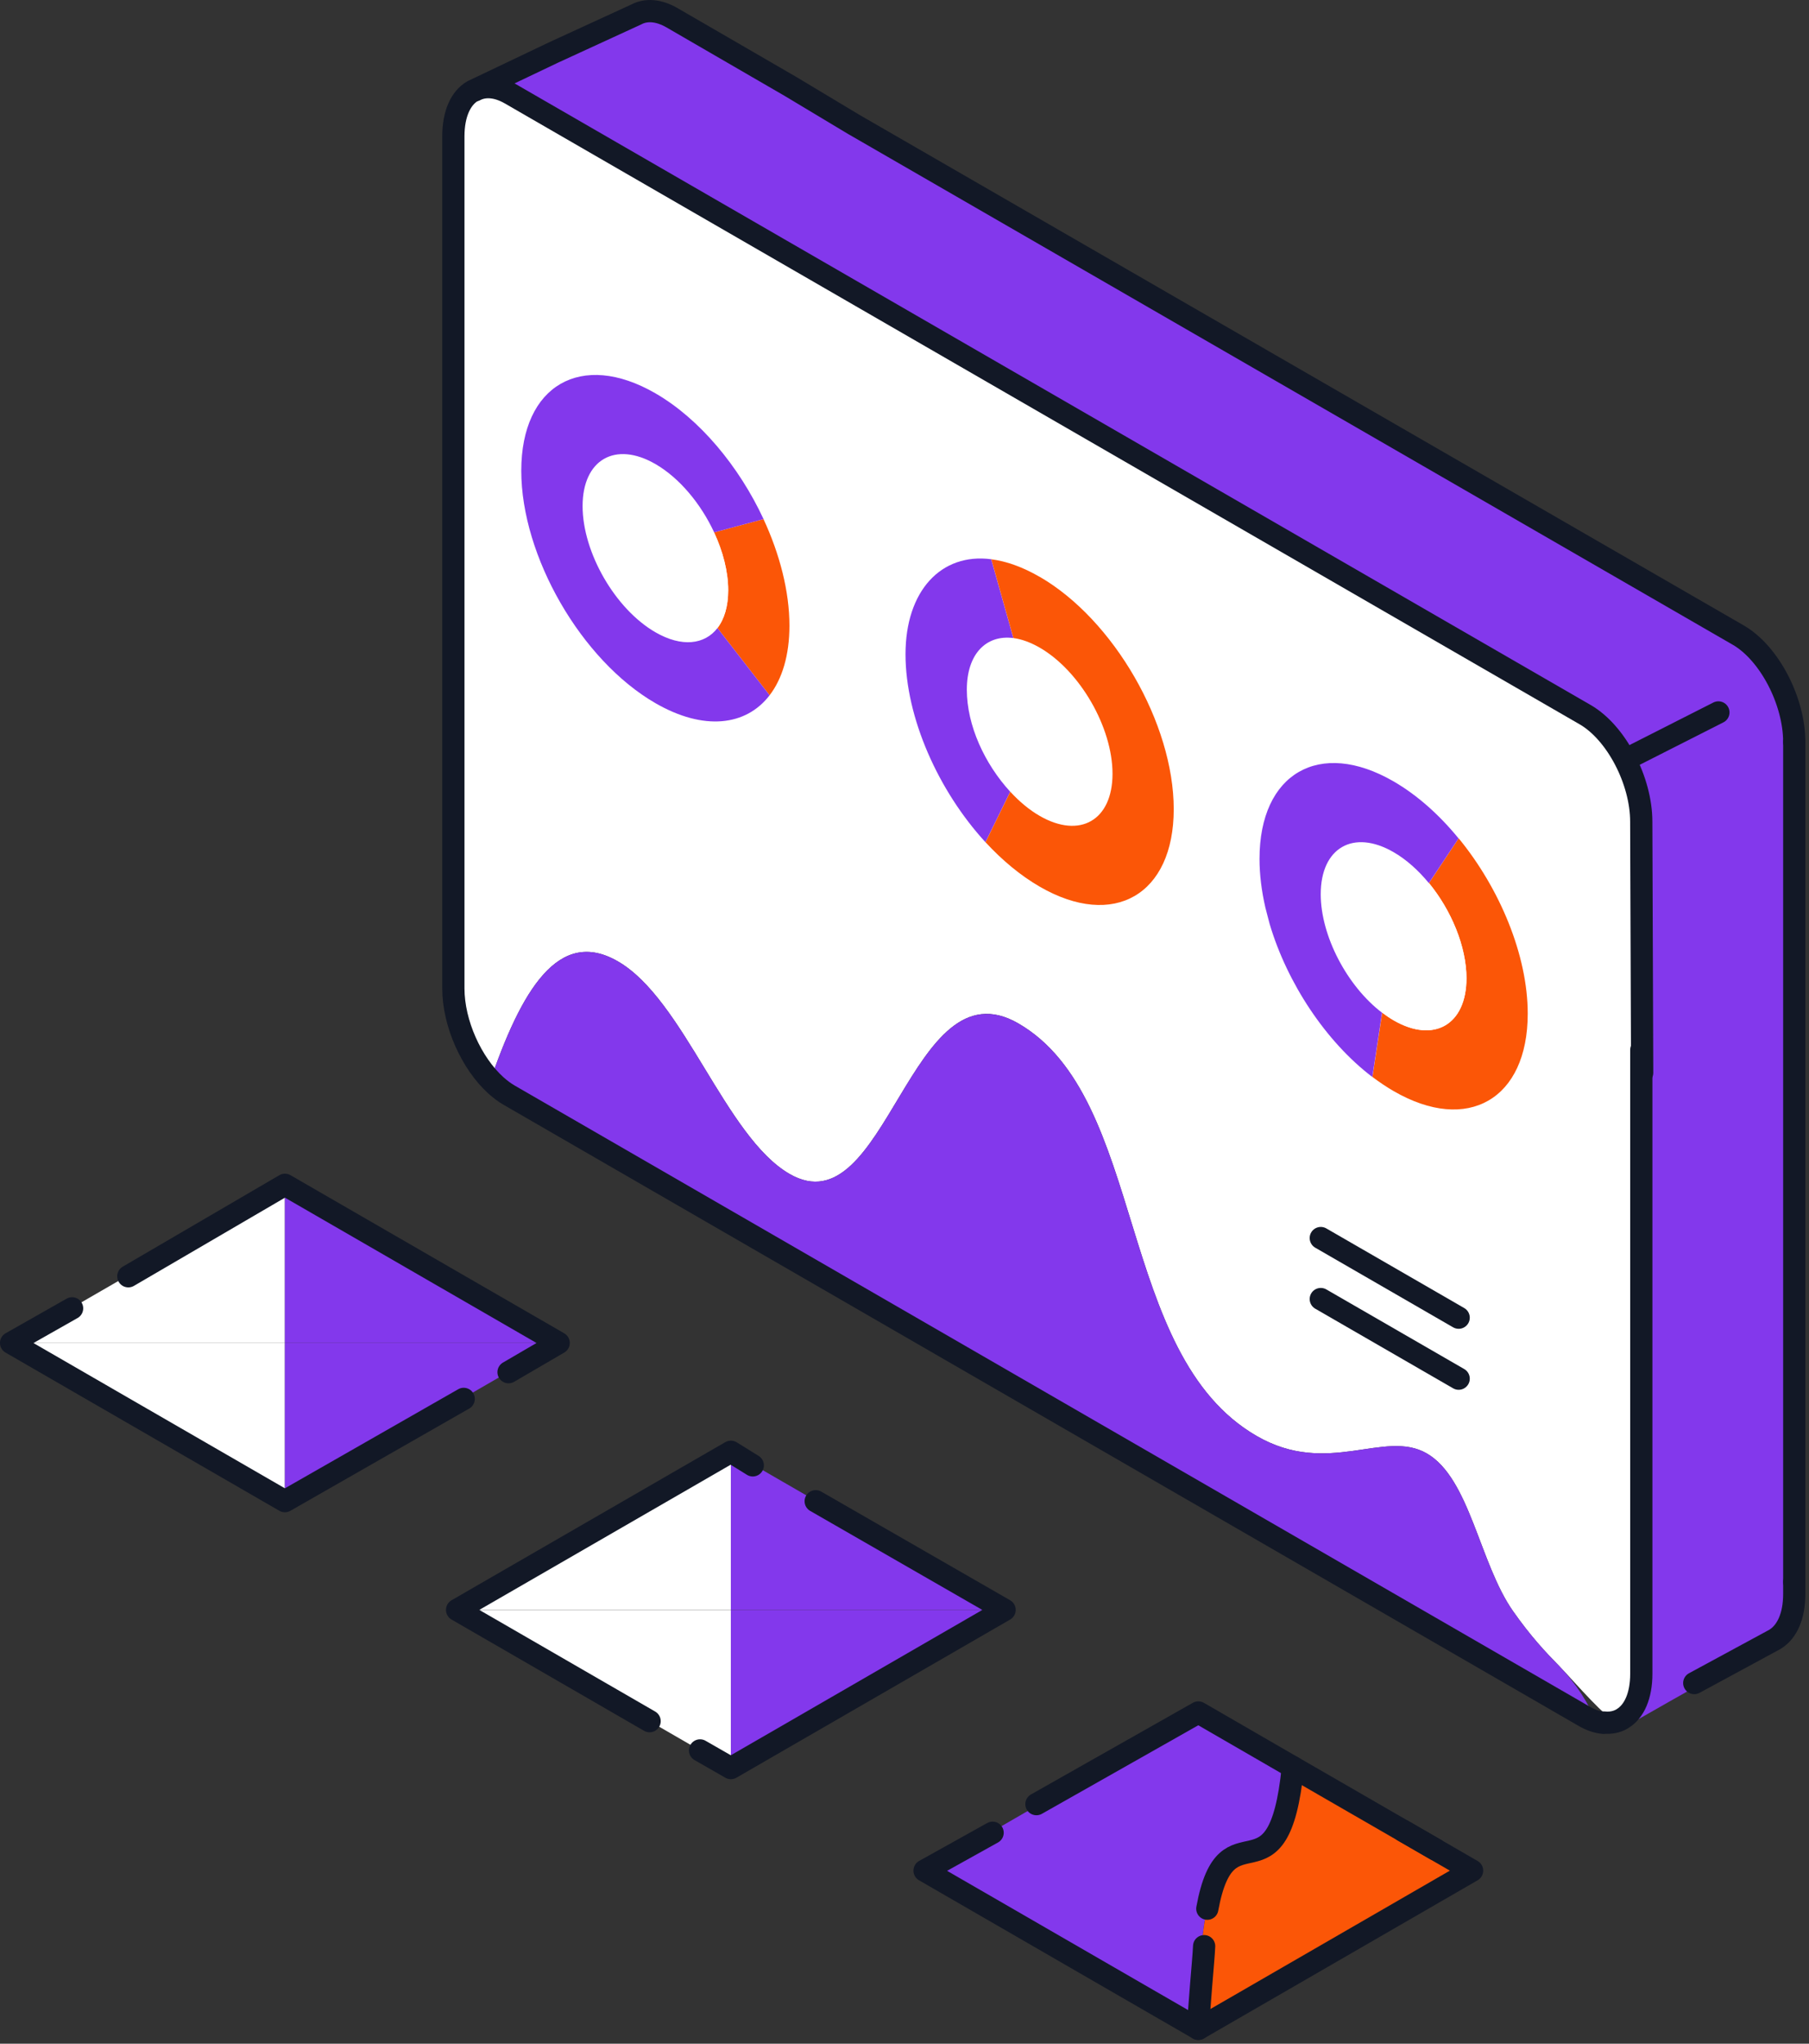 <?xml version="1.0" encoding="UTF-8" standalone="no"?><svg xmlns="http://www.w3.org/2000/svg" width="341" height="385" viewBox="0 0 341 385" fill="none"><rect x="0" y="0" width="341" height="385" fill="#333333" stroke="none"/><g clip-path="url(#clip0_244_3268)"><path d="M307.83 241.14V155.63C307.83 147.88 303.11 138.87 297.29 135.5L259.19 113.51L94.67 18.52C92.11 17.04 89.76 16.91 87.95 17.87L117.32 2.41C119.14 1.45 121.48 1.59 124.05 3.06L135.3 9.56L326.67 120.04C332.5 123.41 337.21 132.42 337.21 140.18V300.69C337.21 304.84 334.58 309.55 328.89 312.6C323.2 315.65 304.93 326.1 304.93 326.1C307.09 324.78 307.82 320.3 307.82 316.15V292.15" fill="#8338EC"></path><path d="M307.83 246.65V315.19C307.83 319.34 306.48 322.3 304.33 323.62C304.28 323.66 304.25 323.7 304.18 323.72C303.21 324.28 297.23 317.32 293.83 313.76C291.39 311.28 288.56 308.28 285.21 303.51C278.88 294.51 277.09 278.49 268.95 273.8C260.95 269.18 250.33 278.28 236.89 270.52C210.2 255.12 216.29 206.85 191.95 192.79C171.52 180.99 167.13 231.71 148.83 221.15C136.7 214.14 128.95 188.31 116.48 181.11C105.33 174.66 98.27 186.39 92.17 204.34C87.55 200.18 84.13 192.66 84.13 186.04V25.54C84.13 21.3 85.54 18.3 87.78 17.01L87.95 16.91C89.76 15.95 92.11 16.09 94.67 17.56L297.29 134.54C303.12 137.91 307.83 146.92 307.83 154.67V219.72" fill="white"></path><path d="M293.83 313.76C297.24 317.32 299.41 320.82 300.84 324.39C299.73 324.28 298.54 323.89 297.29 323.17L94.67 206.18C93.81 205.68 92.97 205.07 92.17 204.34C98.27 186.39 105.32 174.66 116.48 181.11C128.96 188.31 136.7 214.14 148.83 221.15C167.12 231.71 171.52 181 191.95 192.79C216.29 206.85 210.21 255.12 236.89 270.52C250.33 278.28 260.96 269.18 268.95 273.8C277.09 278.5 278.88 294.51 285.21 303.51C288.56 308.28 291.39 311.29 293.83 313.76Z" fill="#8338EC"></path><path d="M186.85 105.36L191.02 120.2C185.89 119.54 182.25 123.19 182.25 129.92C182.25 136.65 185.61 143.9 190.43 149.15L185.76 158.66C176.89 149.01 170.69 135.18 170.69 123.25C170.69 111.32 177.39 104.12 186.84 105.35L186.85 105.36Z" fill="#8338EC"></path><path d="M274.96 157.92C282.72 167.38 287.98 179.98 287.98 190.96C287.98 207.08 276.66 213.62 262.71 205.55C261.35 204.76 260.02 203.87 258.71 202.88L260.54 190.77C261.25 191.3 261.97 191.79 262.71 192.22C270.29 196.6 276.43 193.05 276.43 184.29C276.43 178.32 273.58 171.49 269.36 166.35L274.96 157.92Z" fill="#FB5607"></path><path d="M269.36 166.35C273.57 171.5 276.43 178.33 276.43 184.29C276.43 193.04 270.28 196.6 262.71 192.22C261.97 191.79 261.25 191.3 260.54 190.77C253.99 185.79 248.98 176.35 248.98 168.44C248.98 159.69 255.13 156.14 262.71 160.52C265.13 161.91 267.39 163.94 269.36 166.35Z" fill="white"></path><path d="M195.98 108.66C209.94 116.73 221.25 136.32 221.25 152.44C221.25 168.56 209.93 175.1 195.98 167.03C192.35 164.93 188.9 162.05 185.77 158.66L190.44 149.15C192.14 150.99 194 152.56 195.98 153.7C203.56 158.07 209.71 154.53 209.71 145.77C209.71 137.01 203.56 126.37 195.98 122C194.23 121 192.56 120.4 191.03 120.2L186.86 105.36C189.7 105.72 192.77 106.81 195.98 108.67V108.66Z" fill="#FB5607"></path><path d="M239.34 174.06C239.04 173.04 238.77 172.01 238.53 170.99L239.34 174.06Z" fill="#D3F2F4"></path><path d="M238.53 170.991C237.81 167.871 237.42 164.771 237.42 161.791C237.42 145.671 248.74 139.131 262.69 147.201C267.13 149.771 271.32 153.501 274.94 157.941L269.34 166.361C267.37 163.961 265.1 161.921 262.69 160.531C255.11 156.151 248.96 159.701 248.96 168.451C248.96 176.351 253.97 185.801 260.52 190.781L258.69 202.891C249.91 196.211 242.63 185.181 239.33 174.061" fill="#8338EC"></path><path d="M195.74 122.22C203.11 126.47 209.08 136.81 209.08 145.32C209.08 153.83 203.11 157.27 195.74 153.02C193.82 151.92 192.01 150.39 190.36 148.6C185.68 143.51 182.41 136.21 182.41 129.92C182.41 123.63 185.95 119.83 190.93 120.47C192.42 120.67 194.04 121.24 195.74 122.22Z" fill="white"></path><path d="M148.81 117.86C148.81 123.45 147.44 127.9 145.07 130.98L135.24 118.32C136.53 116.65 137.27 114.23 137.27 111.19C137.27 107.69 136.28 103.88 134.61 100.29L143.92 97.79C146.99 104.4 148.81 111.42 148.81 117.87V117.86Z" fill="#FB5607"></path><path d="M137.26 111.19C137.26 114.23 136.52 116.64 135.23 118.31C132.82 121.45 128.48 121.97 123.53 119.12C115.95 114.75 109.8 104.1 109.8 95.35C109.8 86.6 115.95 83.05 123.53 87.43C128.07 90.05 132.1 94.93 134.6 100.3C136.27 103.89 137.26 107.7 137.26 111.2V111.19Z" fill="white"></path><path d="M135.24 118.32L145.07 130.98C140.63 136.77 132.65 137.72 123.54 132.46C109.58 124.4 98.26 104.8 98.26 88.68C98.26 72.56 109.58 66.03 123.54 74.09C131.91 78.92 139.33 87.9 143.93 97.79L134.62 100.29C132.12 94.92 128.1 90.05 123.55 87.42C115.97 83.04 109.82 86.59 109.82 95.34C109.82 104.09 115.97 114.74 123.55 119.11C128.5 121.97 132.83 121.45 135.25 118.31L135.24 118.32Z" fill="#8338EC"></path><path d="M248.97 233.23L274.96 248.23" stroke="#121826" stroke-width="4.19" stroke-linecap="round" stroke-linejoin="round"></path><path d="M248.97 244.72L274.96 259.72" stroke="#121826" stroke-width="4.19" stroke-linecap="round" stroke-linejoin="round"></path><path d="M277.49 352.4L243.71 332.9C240.39 366.01 225.89 329.42 225.89 382.2L277.49 352.4Z" fill="#FB5607"></path><path d="M243.71 332.901L225.89 322.601L174.28 352.391L225.89 382.191C225.89 329.411 240.39 366.001 243.71 332.891V332.901Z" fill="#8338EC"></path><path d="M53.7 252.99V223.2L2.09 252.99H53.7Z" fill="white"></path><path d="M53.7 282.79V252.99H2.09L53.7 282.79Z" fill="white"></path><path d="M105.3 252.99L53.7 223.2V252.99H105.3Z" fill="#8338EC"></path><path d="M90.31 261.65L105.3 252.99H53.7V282.79L90.31 261.65Z" fill="#8338EC"></path><path d="M95.86 258.5L105.31 252.99L53.71 223.2L24.19 240.43" stroke="#121826" stroke-width="4.19" stroke-linecap="round" stroke-linejoin="round"></path><path d="M13.59 246.47L2.09 252.99L53.7 282.79L87.41 263.53" stroke="#121826" stroke-width="4.19" stroke-linecap="round" stroke-linejoin="round"></path><path d="M137.77 303.28V273.49L86.16 303.28H137.77Z" fill="white"></path><path d="M137.77 333.09V303.29H86.16L137.77 333.09Z" fill="white"></path><path d="M189.37 303.28L137.77 273.49V303.28H189.37Z" fill="#8338EC"></path><path d="M189.37 303.28H137.77V333.08L189.37 303.28Z" fill="#8338EC"></path><path d="M141.9 276.05L137.77 273.49L86.16 303.28L122.45 324.24" stroke="#121826" stroke-width="4.19" stroke-linecap="round" stroke-linejoin="round"></path><path d="M131.96 329.751L137.77 333.081L189.37 303.281L153.76 282.811" stroke="#121826" stroke-width="4.19" stroke-linecap="round" stroke-linejoin="round"></path><path d="M187.11 345.26L174.28 352.4L225.89 382.2L277.49 352.4L264.54 344.92" stroke="#121826" stroke-width="4.19" stroke-linecap="round" stroke-linejoin="round"></path><path d="M270.63 348.431L243.71 332.901L225.89 322.601L195.37 339.871" stroke="#121826" stroke-width="4.19" stroke-linecap="round" stroke-linejoin="round"></path><path d="M227.58 359.57C231.26 339.37 241.01 359.81 243.71 332.9" stroke="#121826" stroke-width="4.19" stroke-linecap="round" stroke-linejoin="round"></path><path d="M225.89 382.2C225.89 378.94 226.88 369.25 226.98 366.63" stroke="#121826" stroke-width="4.19" stroke-linecap="round" stroke-linejoin="round"></path><path d="M307.63 142.47L323.92 134.21" stroke="#121826" stroke-width="4.19" stroke-linecap="round" stroke-linejoin="round"></path><path d="M309.55 202.101L309.38 154.79C309.38 147.04 304.66 138.03 298.84 134.65L96.22 17.68C93.66 16.201 91.31 16.07 89.5 17.03" stroke="#121826" stroke-width="4.19" stroke-linecap="round" stroke-linejoin="round"></path><path d="M302.39 324.5C303.63 324.63 304.77 324.39 305.74 323.83C305.8 323.81 305.84 323.77 305.89 323.73C308.05 322.41 309.39 319.45 309.39 315.3V197.79" stroke="#121826" stroke-width="4.19" stroke-linecap="round" stroke-linejoin="round"></path><path d="M338.22 139.79C338.22 132.03 333.5 123.02 327.68 119.65L160.94 23.44L148.97 16.26L126.7 3.36C124.14 1.88 121.79 1.75 119.97 2.71L104.3 9.91L89.11 17.15C86.87 18.43 85.46 21.43 85.46 25.68V186.19C85.46 192.81 88.89 200.33 93.5 204.49C94.31 205.21 95.14 205.84 96 206.33L298.62 323.32C299.86 324.04 301.05 324.43 302.17 324.54" stroke="#121826" stroke-width="4.19" stroke-linecap="round" stroke-linejoin="round"></path><path d="M338.22 298.02V139.79" stroke="#121826" stroke-width="4.19" stroke-linecap="round" stroke-linejoin="round"></path><path d="M319.37 317.061L334.61 308.811C334.61 308.811 334.68 308.751 334.72 308.731C336.85 307.371 338.22 304.451 338.22 300.301V298.021" stroke="#121826" stroke-width="4.19" stroke-linecap="round" stroke-linejoin="round"></path></g><defs><clipPath id="clip0_244_3268"><rect width="340.31" height="384.3" fill="white"></rect></clipPath></defs></svg>
